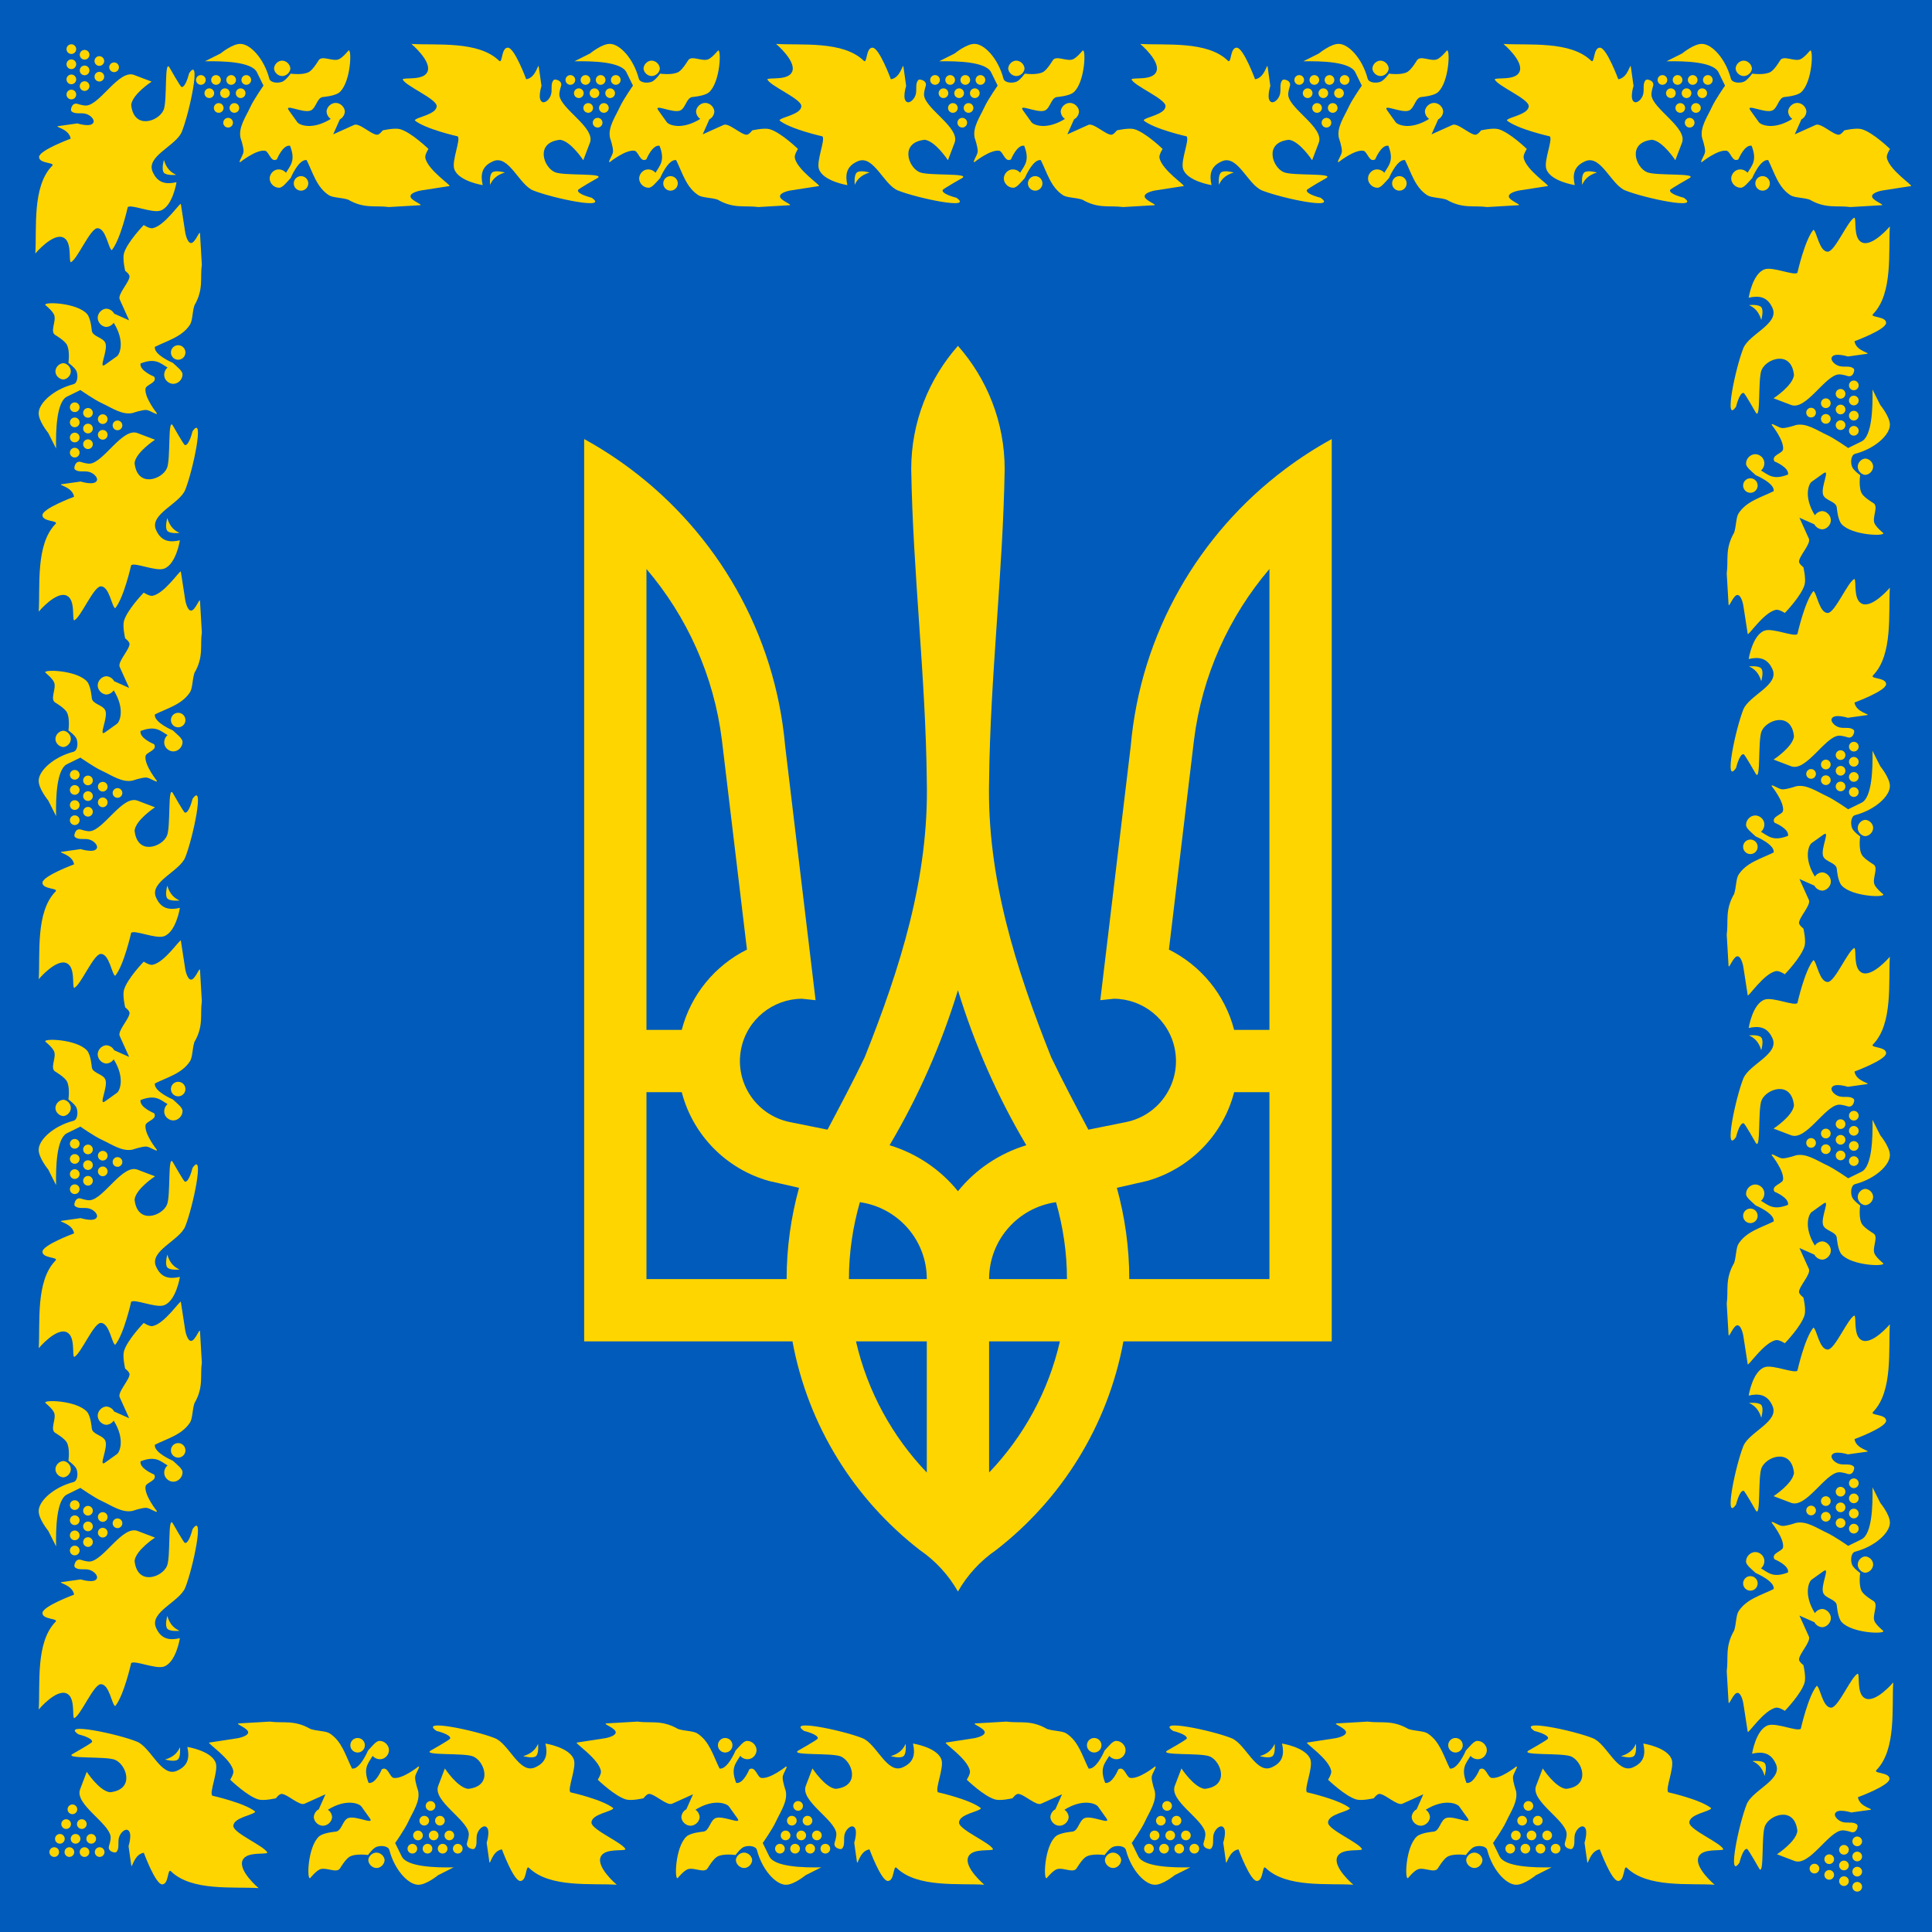 <?xml version="1.0" encoding="UTF-8" standalone="no"?>
<!-- Created with Inkscape (http://www.inkscape.org/) -->

<svg
   version="1.1"
   width="400"
   height="400"
   id="svg2"
   xmlns:xlink="http://www.w3.org/1999/xlink"
   xmlns="http://www.w3.org/2000/svg"
   xmlns:svg="http://www.w3.org/2000/svg">
  <defs
     id="defs6" />
  <rect
     width="400"
     height="400"
     x="0"
     y="0"
     id="rect3949"
     style="fill:#005bbb;fill-opacity:1;fill-rule:nonzero;stroke:none" />
  <g
     transform="translate(-0.168,2.557)"
     id="g3827">
    <g
       id="g79">
      <g
         id="g3795">
        <path
           d="m 194.757,13.997 a 1,1 0 0 1 -2,0 1,1 0 1 1 2,0 z"
           id="path2862"
           style="fill:#ffd500;fill-opacity:1;fill-rule:nonzero;stroke:none" />
        <use
           transform="translate(6.267)"
           id="use2864"
           x="0"
           y="0"
           width="400"
           height="396"
           xlink:href="#path2862" />
        <use
           transform="translate(9.401)"
           id="use2866"
           x="0"
           y="0"
           width="400"
           height="396"
           xlink:href="#path2862" />
        <use
           transform="translate(1.748,2.744)"
           id="use2868"
           x="0"
           y="0"
           width="400"
           height="396"
           xlink:href="#path2862" />
        <use
           transform="translate(4.991,2.744)"
           id="use2870"
           x="0"
           y="0"
           width="400"
           height="396"
           xlink:href="#path2862" />
        <use
           transform="translate(8.235,2.744)"
           id="use2872"
           x="0"
           y="0"
           width="400"
           height="396"
           xlink:href="#path2862" />
        <use
           transform="translate(3.694,5.798)"
           id="use2874"
           x="0"
           y="0"
           width="400"
           height="396"
           xlink:href="#path2862" />
        <use
           transform="translate(6.937,5.798)"
           id="use2876"
           x="0"
           y="0"
           width="400"
           height="396"
           xlink:href="#path2862" />
        <use
           transform="translate(5.64,8.852)"
           id="use2878"
           x="0"
           y="0"
           width="400"
           height="396"
           xlink:href="#path2862" />
        <use
           x="0"
           y="0"
           xlink:href="#path2862"
           id="use570"
           transform="translate(3.134)"
           width="100%"
           height="100%" />
      </g>
      <g
         id="g231">
        <path
           d="m 198.156,38.375 c 3.812,2.606 -8.034,0.119 -12.082,-1.496 -2.941,-1.173 -5.051,-7.46 -8.289,-6.061 -2.459,1.062 -2.651,2.865 -2.179,4.951 0,0 -5.051,-0.789 -5.891,-3.34 -0.564,-1.714 1.405,-6.118 0.717,-6.756 0,0 -6.691,-1.491 -8.894,-3.299 0.235,-0.7 4.639,-1.209 4.533,-3.022 -0.087,-1.483 -6.589,-4.183 -7.036,-5.488 0.397,-0.442 4.245,0.308 5.113,-1.518 1.028,-2.164 -3.304,-5.807 -3.304,-5.807 5.176,0.323 13.893,-0.686 18.139,3.472 0.778,0.761 0.4,-2.711 1.837,-2.699 1.389,0.012 3.795,6.545 3.795,6.545 2.122,-0.314 2.461,-3.598 2.611,-2.527 l 0.548,3.901 c 0,0 -0.929,2.896 0.22,3.354 0.582,0.232 1.508,-0.613 1.772,-1.608 0.264,-0.995 -0.133,-2.14 0.46,-2.887 0.166,-0.209 0.361,-0.176 0.563,-0.155 0.351,0.072 1.335,0.366 1.022,1.379 0,0 -0.393,1.146 -0.328,1.84 0.264,2.843 7.503,6.739 6.325,9.836 l -1.38,3.625 c 0,0 -2.595,-3.978 -4.815,-4.23 -5.231,0.545 -3.422,5.737 -1.028,6.72 1.908,0.784 10.543,0.118 8.785,1.201 0,0 -3.977,2.24 -4.042,2.491 -0.218,0.853 2.826,1.579 2.826,1.579 z"
           id="path209"
           style="fill:#ffd500;fill-opacity:1;fill-rule:nonzero;stroke:none" />
        <path
           d="m 177.133,35.7 c 0,0 -0.219,-1.988 0.438,-2.542 0.67,-0.565 2.63,0 2.63,0 -1.869,0.565 -2.587,1.514 -3.068,2.542 z"
           id="path211"
           style="fill:#ffd500;fill-opacity:1;stroke:none" />
      </g>
      <g
         id="g207">
        <path
           d="m 201.969,6.531 c -1.639,-0.07 -4.138,1.98 -4.138,1.98 l -3.223,1.621 c 3.731,-0.07 9.684,0.087 10.753,2.267 l 1.36,2.772 c 0,0 -2,2.849 -2.721,4.422 -0.932,2.037 -2.517,4.219 -2.031,6.406 0,0 0.655,1.853 0.625,2.812 -0.024,0.748 -1.305,2.469 -0.625,2.156 0,0 3.213,-2.573 5.046,-2.319 0.861,0.12 1.204,2.557 2.481,1.776 0,0 1.23,-3.078 2.723,-2.806 1.19,3.061 0.103,4.032 -0.844,5.598 -0.49,-0.604 -1.373,-0.854 -2.106,-0.596 -0.733,0.258 -1.265,1.006 -1.269,1.783 0,0.998 0.908,1.906 1.906,1.906 0.719,0.082 1.597,-1.108 2.438,-2 0,0 1.675,-3.993 3.312,-3.719 1.308,2.619 2.07,5.649 4.625,7.281 0.82,0.524 2.683,0.472 3.969,0.906 3.352,1.949 5.672,1.147 8.438,1.531 l 6.406,-0.375 c 0.904,-0.053 -2.069,-1.01 -1.938,-1.906 0.12,-0.816 2.188,-1.156 2.188,-1.156 l 5.875,-0.906 c 0.511,-0.079 -4.542,-3.344 -5,-5.875 -0.114,-0.632 0.656,-1.812 0.656,-1.812 0,0 -3.574,-3.458 -5.875,-4.094 -1.157,-0.32 -3.594,0.25 -3.594,0.25 0,0 -0.667,0.905 -1.156,0.906 -1.188,0.002 -3.742,-2.57 -4.796,-2.022 l -4.304,1.94 1.381,-3.105 c 0.617,-0.317 1.031,-0.994 1.031,-1.688 -0.09,-0.929 -0.957,-1.716 -1.891,-1.716 -0.933,0 -1.8,0.787 -1.891,1.716 0.002,0.632 0.343,1.253 0.875,1.594 -3.814,2.374 -6.503,1.288 -6.939,0.678 l -1.744,-2.438 c -1.079,-1.509 2.901,0.619 4.464,0.042 1.19,-0.439 1.307,-2.636 2.562,-2.812 0,0 2.589,-0.193 3.48,-0.996 2.383,-2.149 2.569,-9.277 1.817,-8.6 0,0 -1.165,1.438 -1.984,1.783 -1.298,0.548 -3.541,-0.954 -4.219,0.281 0,0 -1.071,1.806 -1.902,2.315 -1.236,0.756 -3.848,0.373 -3.848,0.373 0,0 -0.965,1.342 -1.688,1.656 -0.861,0.374 -2.49,0.288 -2.73,-0.619 -1.112,-4.204 -3.953,-7.166 -5.958,-7.194 z m 8.5,3.469 c -0.839,0.068 -1.559,0.846 -1.562,1.688 0.098,0.817 0.865,1.498 1.688,1.498 0.823,0 1.59,-0.681 1.688,-1.498 -0.004,-0.925 -0.89,-1.749 -1.812,-1.688 z"
           id="path2826"
           style="fill:#ffd500;fill-opacity:1;fill-rule:nonzero;stroke:none" />
        <path
           d="m 215.992,35.452 a 1.5,1.5 0 0 1 -2.999,0 1.5,1.5 0 1 1 2.999,0 z"
           id="path2831"
           style="fill:#ffd500;fill-opacity:1;fill-rule:nonzero;stroke:none" />
      </g>
    </g>
    <use
       id="use3652"
       x="0"
       y="0"
       width="400"
       height="396"
       xlink:href="#g79"
       transform="translate(75.4)" />
    <use
       id="use3654"
       x="0"
       y="0"
       width="400"
       height="396"
       xlink:href="#g79"
       transform="translate(-75.5)" />
    <use
       id="use3656"
       x="0"
       y="0"
       width="400"
       height="396"
       xlink:href="#g79"
       transform="translate(150.6)" />
    <g
       transform="translate(-152)"
       id="use3756">
      <use
         id="use3764"
         x="0"
         y="0"
         width="400"
         height="396"
         xlink:href="#g3795" />
      <use
         id="use3766"
         x="0"
         y="0"
         width="400"
         height="396"
         xlink:href="#g207" />
    </g>
  </g>
  <g
     transform="translate(-0.168,2.557)"
     id="g3818">
    <use
       transform="rotate(-90,105.857,104.914)"
       id="use3808"
       x="0"
       y="0"
       width="400"
       height="396"
       xlink:href="#g3795" />
    <use
       transform="rotate(-90,105.857,104.914)"
       id="use313"
       x="0"
       y="0"
       width="400"
       height="396"
       xlink:href="#g231" />
    <use
       transform="rotate(-90,143.28,141.635)"
       id="use3810"
       x="0"
       y="0"
       width="400"
       height="396"
       xlink:href="#g79" />
    <use
       transform="rotate(-90,181.331,179.685)"
       id="use3812"
       x="0"
       y="0"
       width="400"
       height="396"
       xlink:href="#g79" />
    <use
       transform="rotate(-90,219.531,217.885)"
       id="use3814"
       x="0"
       y="0"
       width="400"
       height="396"
       xlink:href="#g79" />
    <use
       transform="rotate(-90,256.931,255.285)"
       id="use3816"
       x="0"
       y="0"
       width="400"
       height="396"
       xlink:href="#g79" />
  </g>
  <g
     transform="rotate(-90,201.007,197.388)"
     id="g150">
    <use
       transform="rotate(-90,105.857,104.914)"
       id="use138"
       x="0"
       y="0"
       width="400"
       height="396"
       xlink:href="#g3795" />
    <use
       transform="rotate(-90,105.857,104.914)"
       id="use140"
       x="0"
       y="0"
       width="400"
       height="396"
       xlink:href="#g231" />
    <use
       transform="rotate(-90,143.28,141.635)"
       id="use142"
       x="0"
       y="0"
       width="400"
       height="396"
       xlink:href="#g79" />
    <use
       transform="rotate(-90,181.331,179.685)"
       id="use144"
       x="0"
       y="0"
       width="400"
       height="396"
       xlink:href="#g79" />
    <use
       transform="rotate(-90,219.531,217.885)"
       id="use146"
       x="0"
       y="0"
       width="400"
       height="396"
       xlink:href="#g79" />
    <use
       transform="rotate(-90,256.931,255.285)"
       id="use148"
       x="0"
       y="0"
       width="400"
       height="396"
       xlink:href="#g79" />
  </g>
  <g
     transform="rotate(180,199.729,199.125)"
     id="g164">
    <use
       transform="rotate(-90,105.857,104.914)"
       id="use152"
       x="0"
       y="0"
       width="400"
       height="396"
       xlink:href="#g3795" />
    <use
       transform="rotate(-90,105.857,104.914)"
       id="use154"
       x="0"
       y="0"
       width="400"
       height="396"
       xlink:href="#g231" />
    <use
       transform="rotate(-90,143.28,141.635)"
       id="use156"
       x="0"
       y="0"
       width="400"
       height="396"
       xlink:href="#g79" />
    <use
       transform="rotate(-90,181.331,179.685)"
       id="use158"
       x="0"
       y="0"
       width="400"
       height="396"
       xlink:href="#g79" />
    <use
       transform="rotate(-90,219.531,217.885)"
       id="use160"
       x="0"
       y="0"
       width="400"
       height="396"
       xlink:href="#g79" />
    <use
       transform="rotate(-90,256.931,255.285)"
       id="use162"
       x="0"
       y="0"
       width="400"
       height="396"
       xlink:href="#g79" />
  </g>
  <path
     d="m 198.332,71.604 c -6.011,6.819 -9.674,15.746 -9.674,25.544 0.356,21.513 2.996,42.983 3.225,64.489 0.477,20.044 -5.536,38.87 -12.847,57.234 -2.436,5.075 -5.072,10.042 -7.709,15.014 l -7.759,-1.562 c -6.982,-1.396 -11.523,-8.184 -10.127,-15.165 1.221,-6.109 6.598,-10.351 12.595,-10.379 l 2.821,0.302 -6.298,-52.599 c -2.058,-23.422 -14.142,-43.968 -31.942,-57.335 -3.059,-2.297 -6.3,-4.397 -9.673,-6.247 l 0,186.817 43.127,0 c 3.225,17.505 12.859,32.756 26.4,43.228 3.221,2.22 5.919,5.148 7.86,8.565 1.941,-3.417 4.639,-6.345 7.86,-8.565 13.541,-10.472 23.176,-25.723 26.4,-43.228 l 43.127,0 0,-186.817 c -3.373,1.85 -6.614,3.95 -9.673,6.247 -17.8,13.367 -29.884,33.912 -31.942,57.335 l -6.298,52.599 2.821,-0.302 c 5.997,0.028 11.374,4.27 12.596,10.379 1.396,6.981 -3.145,13.769 -10.127,15.165 l -7.759,1.562 c -2.637,-4.972 -5.272,-9.939 -7.708,-15.014 -7.311,-18.364 -13.324,-37.19 -12.847,-57.234 0.229,-21.506 2.868,-42.976 3.224,-64.489 0,-9.798 -3.663,-18.724 -9.673,-25.544 z m -64.489,46.2 c 8.347,9.796 13.948,22.003 15.618,35.419 l 5.189,43.379 c -6.608,3.29 -11.617,9.325 -13.502,16.626 l -7.305,0 0,-95.424 z m 128.978,0 0,95.424 -7.306,0 c -1.885,-7.301 -6.894,-13.336 -13.502,-16.626 l 5.19,-43.379 c 1.67,-13.416 7.271,-25.623 15.618,-35.419 z m -64.489,87.211 c 3.465,11.332 8.231,22.092 14.157,32.093 -5.637,1.712 -10.542,5.043 -14.157,9.522 -3.615,-4.479 -8.521,-7.81 -14.157,-9.522 5.926,-10.001 10.693,-20.762 14.157,-32.093 z m -64.489,21.11 7.305,0 c 2.303,8.901 9.253,15.934 18.087,18.389 l 6.197,1.411 c -1.659,6.015 -2.569,12.353 -2.569,18.893 l -29.02,0 0,-38.693 z m 121.673,0 7.306,0 0,38.693 -29.02,0 c 0,-6.54 -0.91,-12.878 -2.569,-18.893 l 6.197,-1.411 c 8.835,-2.455 15.784,-9.488 18.087,-18.389 z m -77.488,22.773 c 7.824,1.106 13.855,7.793 13.855,15.921 l -16.122,0 c 0,-5.529 0.819,-10.857 2.267,-15.921 z m 40.608,0 c 1.448,5.064 2.267,10.392 2.267,15.921 l -16.122,0 c 0,-8.128 6.031,-14.815 13.855,-15.921 z m -41.414,28.818 14.661,0 0,27.156 c -7.115,-7.438 -12.284,-16.779 -14.661,-27.156 z m 27.559,0 14.661,0 c -2.377,10.377 -7.546,19.718 -14.661,27.156 l 0,-27.156 z"
     id="path7306"
     style="fill:#ffd500" />
</svg>
